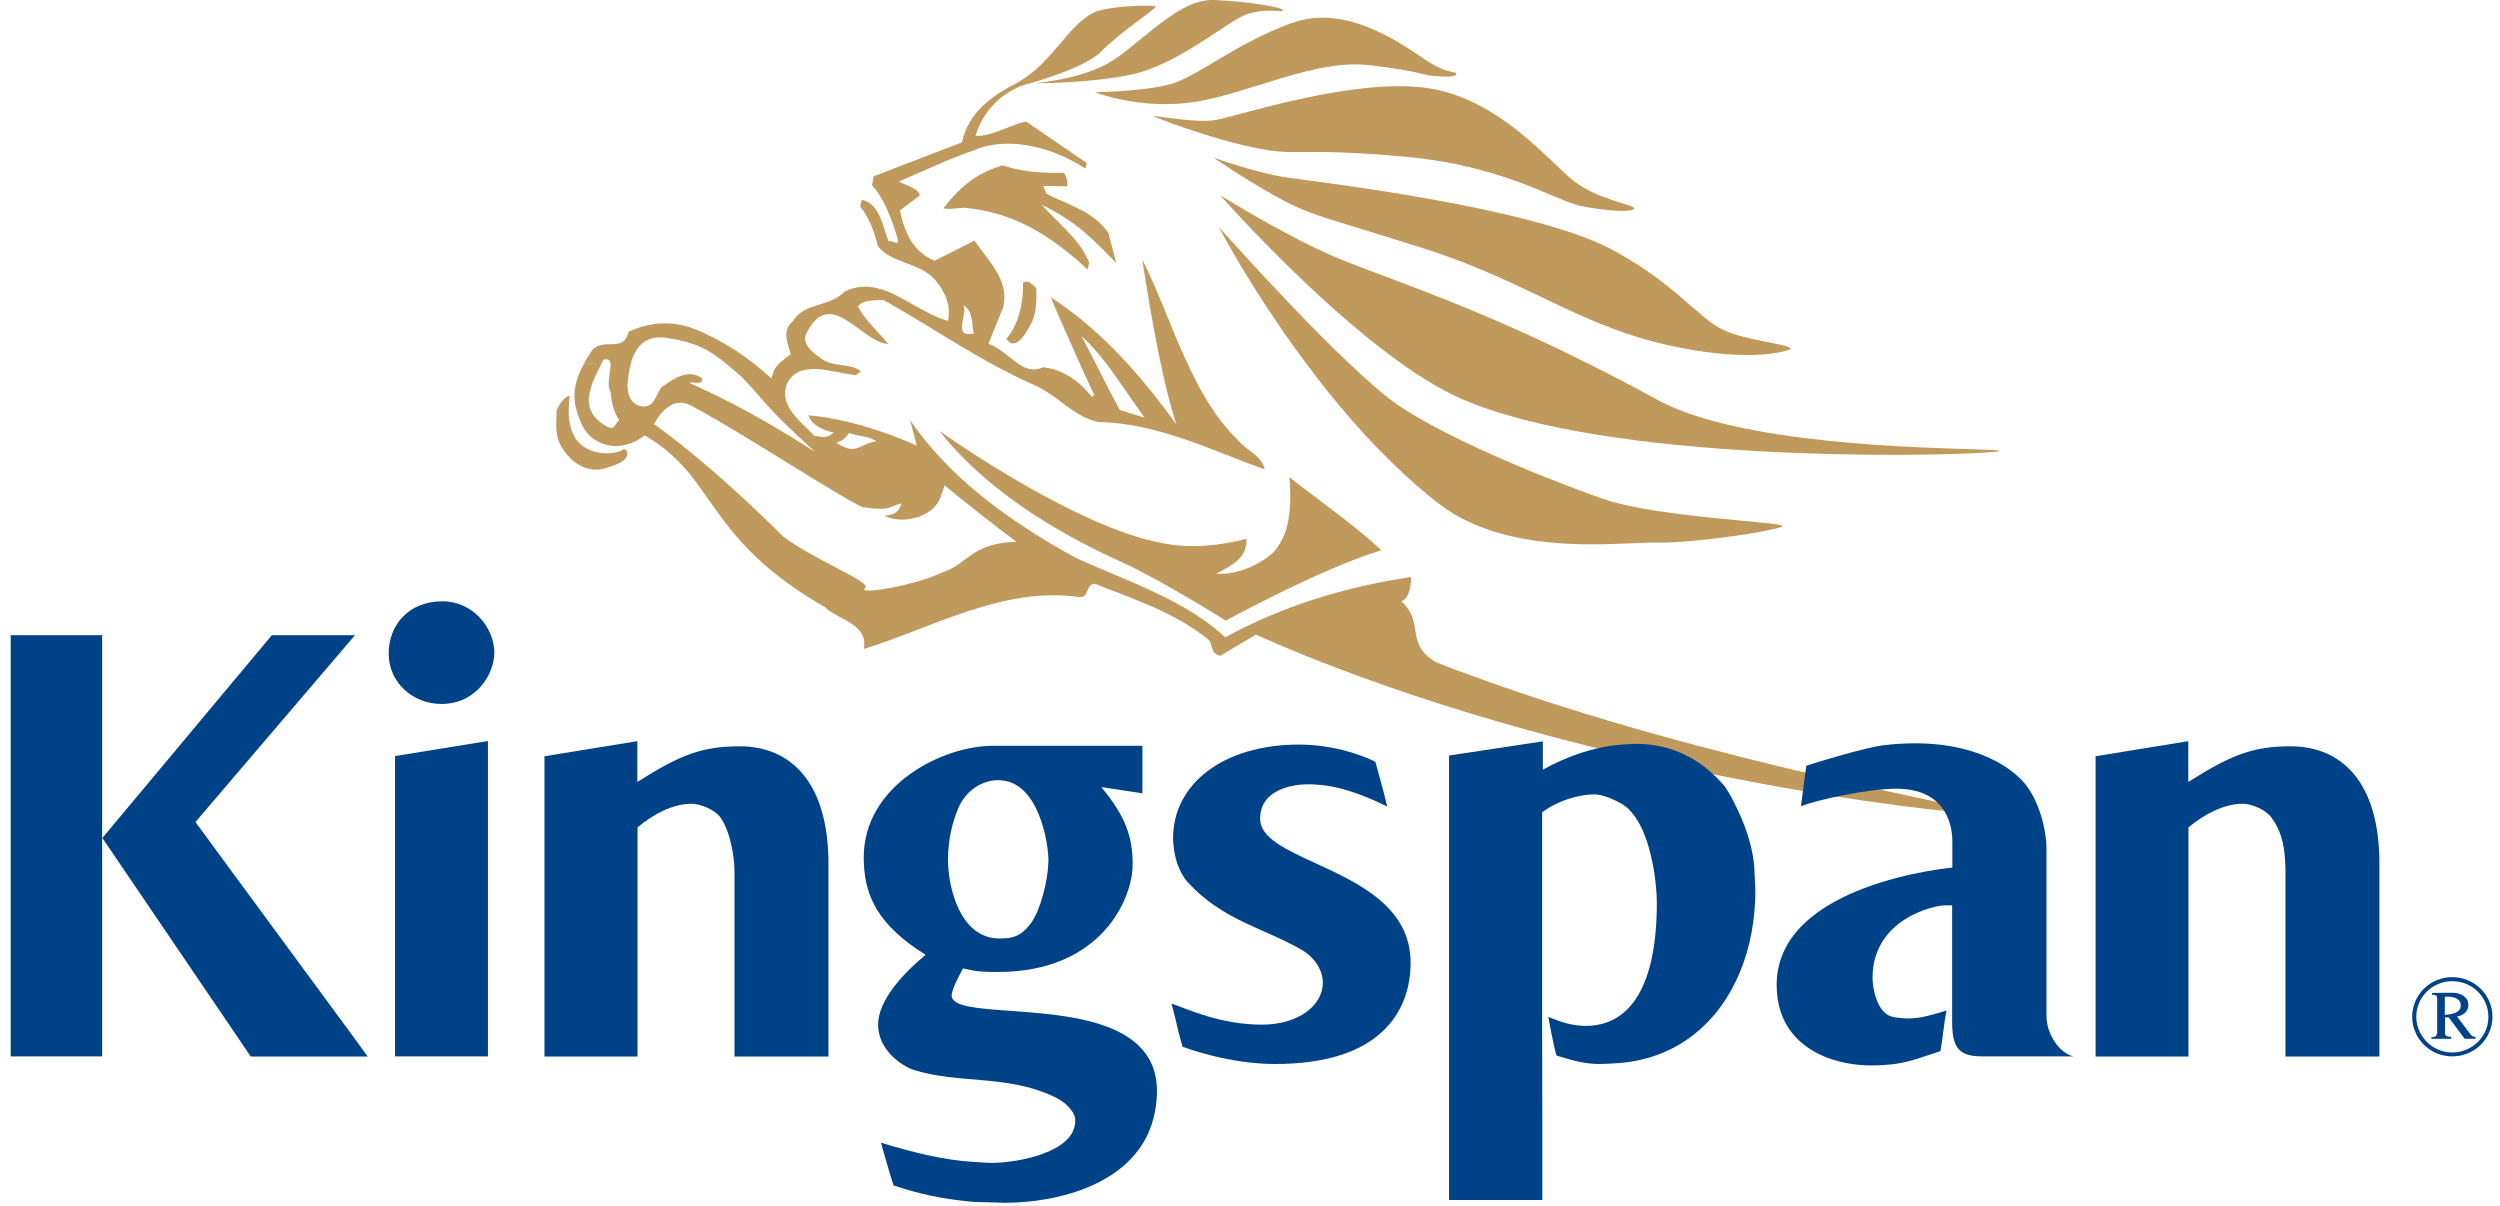 <?xml version="1.0" encoding="UTF-8"?>
<svg xmlns="http://www.w3.org/2000/svg" width="170" height="82" viewBox="0 0 170 82" fill="none">
  <g clip-path="url(#clip0_1523_4850)">
    <path d="M107.095 12.368C105.48 11.162 101.984 6.642 96.932 5.967C91.87 5.304 84.071 7.932 82.648 8.161C81.262 8.39 78.465 7.835 78.441 7.896C78.441 7.956 82.239 9.415 85.288 10.041C88.338 10.68 88.073 10.005 95.27 10.632C102.478 11.247 105.709 13.706 107.722 14.056C109.735 14.417 111.121 14.417 111.121 14.164C111.121 13.923 108.71 13.585 107.095 12.368ZM97.017 4.123C95.499 3.134 91.641 0.181 87.832 1.567C84.035 2.953 81.479 5.159 79.695 5.69C77.899 6.232 74.451 6.268 74.451 6.268C74.451 6.268 77.634 7.534 81.395 6.907C85.156 6.268 89.495 3.99 93.16 4.436C96.838 4.882 96.475 5.063 97.415 5.159C98.356 5.244 99.031 5.232 99.031 5.027C99.031 4.81 98.536 5.111 97.017 4.123ZM82.552 -6.00194e-05C80.31 -0.084 78.08 2.423 75.922 3.942C73.945 5.352 70.69 5.629 70.208 5.666C70.702 5.666 74.463 5.641 77.127 5.027C79.996 4.352 83.082 1.796 84.433 1.121C85.77 0.458 87.253 0.868 87.253 0.711C87.253 0.482 84.794 0.096 82.552 -6.00194e-05ZM75.91 17.889L75.367 15.828C74.234 14.285 72.764 14.007 71.16 13.176L70.943 12.645L72.571 12.669C72.631 12.356 72.486 11.946 72.366 11.753C70.907 11.765 69.69 11.729 68.171 11.247C66.266 11.813 65.254 12.778 64.144 14.164C64.771 14.297 65.278 14.044 65.904 14.164C69.219 14.55 71.655 16.201 73.957 18.323L74.066 17.853C73.427 16.262 71.884 15.116 70.835 13.923C73.198 15.068 74.307 16.25 75.91 17.889Z" fill="#C0995D"></path>
    <path d="M100.12 45.964C99.288 45.663 98.468 45.361 97.66 45.036C95.491 43.769 96.913 42.359 95.286 40.877C95.949 40.708 95.961 39.334 95.961 39.238C91.44 39.901 87.173 41.227 83.316 43.336C80.615 40.805 76.601 39.503 73.202 37.96C72.249 37.442 71.309 36.887 70.381 36.308C68.561 35.163 66.825 33.886 65.27 32.451C64.004 31.27 62.859 29.992 61.894 28.581L62.34 30.293C60.749 29.606 58.989 28.967 57.181 28.581C56.458 28.425 55.722 28.304 54.987 28.244C55.023 28.364 55.072 28.473 55.144 28.581C55.481 29.052 56.181 29.305 56.687 29.413C56.277 29.811 55.964 29.751 55.349 29.618C55.035 29.281 54.662 28.943 54.324 28.581C53.673 27.894 53.167 27.147 53.492 26.134C54.348 24.374 56.578 25.339 58.169 25.508L58.543 25.266C58.049 24.808 57.29 24.893 56.578 24.712C56.313 24.652 56.048 24.543 55.819 24.362C55.108 23.88 54.433 23.253 54.903 22.542C56.53 19.48 58.628 23.338 60.4 23.386C59.761 22.602 58.808 21.759 58.35 20.854V20.842C58.603 20.408 59.411 20.421 60.062 20.396C60.327 20.541 60.605 20.698 60.87 20.854C63.028 22.096 65.161 23.494 67.379 24.712C68.308 25.218 69.236 25.7 70.2 26.122C71.695 26.737 72.78 28.075 74.25 28.581C74.395 28.63 74.528 28.666 74.684 28.702C78.723 28.75 82.532 30.691 86.004 31.921C85.726 30.884 84.798 30.691 84.159 29.907C83.737 29.498 83.352 29.052 82.99 28.581C82.11 27.424 81.387 26.098 80.748 24.712C80.145 23.446 79.627 22.12 79.108 20.854C78.638 19.733 78.18 18.636 77.674 17.648C77.674 17.648 77.879 19.01 78.192 20.854C78.397 22.024 78.65 23.386 78.928 24.712C79.229 26.134 79.567 27.521 79.904 28.581C79.94 28.678 79.964 28.762 80.001 28.859C79.928 28.762 79.868 28.678 79.796 28.581C78.819 27.255 77.782 25.942 76.661 24.712C75.359 23.29 73.949 21.976 72.382 20.854C72.081 20.637 71.767 20.421 71.454 20.215C71.454 20.215 71.55 20.457 71.719 20.854C72.093 21.71 72.78 23.302 73.419 24.712C73.804 25.556 74.154 26.339 74.419 26.858L74.238 26.978C73.467 26.002 72.358 25.122 70.923 24.977C70.272 25.279 69.73 25.073 69.212 24.712C68.573 24.278 67.958 23.627 67.21 23.374L68.235 20.854V20.842C68.633 18.974 67.126 17.672 66.27 16.358L63.546 17.732C62.063 17.081 61.521 15.84 61.195 14.309L62.545 13.296C62.485 12.79 61.557 12.597 61.123 12.344C62.907 11.584 64.534 10.801 66.282 10.198C68.597 9.222 71.671 10.041 73.804 11.464L73.901 11.09L69.79 8.269C68.609 8.498 67.452 9.306 66.331 9.234C67.295 6.184 70.019 5.666 70.019 5.666C70.019 5.666 73.756 4.653 74.877 3.508C76.119 2.218 78.59 0.615 78.59 0.458C78.59 0.313 75.817 0.374 74.636 0.747C72.695 1.471 71.767 4.123 69.2 5.617C67.391 6.534 65.848 7.667 65.414 9.68L59.423 11.982L59.291 12.597C60.086 13.417 60.713 15.02 61.075 16.394C61.014 16.696 60.605 16.286 60.424 16.418C60.002 15.345 59.833 13.851 58.592 13.585L58.495 14.056C59.134 14.839 59.435 15.719 59.7 16.744C60.593 17.913 62.557 17.841 63.594 19.034C64.04 19.577 64.39 20.179 64.498 20.854C64.546 21.156 64.534 21.481 64.462 21.819C63.727 21.614 63.028 21.24 62.34 20.854C60.737 19.95 59.194 18.962 57.422 19.83C56.831 20.457 56.012 20.601 55.276 20.854C54.734 21.047 54.24 21.3 53.914 21.843C53.131 22.494 53.589 23.398 53.77 24.085C53.42 24.362 53.179 24.531 52.986 24.712C52.733 24.953 52.576 25.206 52.468 25.736C52.046 25.363 51.648 25.025 51.25 24.712C50.214 23.904 49.201 23.265 47.754 22.59C45.609 21.59 43.981 22.012 42.74 22.554C42.402 24.109 40.895 22.807 40.172 23.953C40.003 24.206 39.846 24.459 39.714 24.712H40.907C40.956 24.628 40.992 24.543 41.028 24.459C41.365 24.374 41.486 24.495 41.51 24.712C41.57 25.194 41.197 26.171 41.534 26.677C41.558 27.328 41.739 28.015 42.101 28.581C42.101 28.581 42.101 28.581 42.101 28.593C41.727 28.835 41.872 29.377 41.124 28.919C40.944 28.811 40.799 28.702 40.666 28.581C39.413 27.436 40.329 25.905 40.907 24.712L39.714 24.724C39.208 25.64 38.87 26.641 39.184 27.81C39.256 28.087 39.34 28.34 39.437 28.581C39.702 29.256 40.076 29.763 40.811 30.1C41.896 30.582 43.053 30.245 43.837 29.606C45.283 30.438 46.236 31.39 47.067 32.439C47.995 33.62 48.767 34.922 49.936 36.308C51.25 37.864 53.046 39.539 56.096 41.287C56.892 42.107 59.098 42.42 58.736 44.132C63.425 42.685 68.259 39.828 73.443 40.612C74.106 40.588 73.804 39.72 74.455 39.696C77.144 40.757 79.88 41.66 82.098 43.433C82.532 43.686 82.207 44.42 82.978 44.59L85.401 43.156C87.667 44.168 90.005 45.108 92.356 45.964C112.753 53.462 134.814 55.596 134.874 55.294C134.873 54.969 116.321 51.895 100.12 45.964ZM73.539 22.855C74.082 23.326 74.66 23.989 75.215 24.712C76.179 25.978 77.107 27.424 77.831 28.401L76.155 27.882C75.649 26.978 75.058 25.797 74.504 24.712C74.142 24.013 73.816 23.362 73.539 22.855ZM65.547 20.854C65.547 20.818 65.523 20.77 65.499 20.746C65.559 20.782 65.607 20.818 65.656 20.854C66.186 21.337 66.065 22.048 66.222 22.675C64.787 22.988 65.74 21.505 65.547 20.854ZM57.736 29.449C59.134 29.835 58.724 29.57 59.604 29.992C58.302 30.245 58.266 30.992 56.88 30.112C57.314 29.931 57.398 29.883 57.736 29.449ZM43.764 27.641C42.8 27.605 42.535 26.568 42.728 25.64C42.764 25.315 42.824 25.001 42.896 24.712C43.198 23.591 43.873 22.795 45.259 22.964C47.344 23.277 48.224 23.784 49.358 24.712C49.683 24.977 50.021 25.266 50.406 25.604C51.552 26.773 51.805 27.243 53.143 28.581C53.685 29.112 54.396 29.787 55.397 30.703C54.119 29.895 53.01 29.22 51.889 28.581C50.37 27.701 48.839 26.918 46.862 26.026C47.212 25.942 47.791 26.231 47.742 25.724C46.754 25.025 45.777 25.797 45.03 26.291C44.62 26.689 44.572 27.653 43.764 27.641ZM64.052 38.936C62.063 39.865 58.242 40.467 58.821 39.997C59.339 39.575 55.53 38.177 53.263 36.489C53.203 36.429 53.143 36.369 53.083 36.308C51.552 34.79 50.153 33.5 48.96 32.451C46.199 30.028 44.475 28.835 44.475 28.835C44.475 28.835 44.524 28.738 44.62 28.581C44.946 28.051 45.814 26.942 46.983 27.569C47.501 27.846 48.104 28.196 48.779 28.581C50.72 29.715 53.155 31.233 55.132 32.451C56.976 33.572 58.423 34.44 58.688 34.488C60.556 34.778 60.484 34.44 61.292 34.223C61.159 34.802 60.809 35.019 60.122 35.079C60.93 35.416 61.714 35.416 62.594 35.103C63.739 34.585 63.895 34.078 64.233 33.005C64.233 33.005 66.427 34.814 68.404 36.308C68.645 36.489 68.886 36.67 69.115 36.839C65.981 36.947 65.824 38.37 64.052 38.936Z" fill="#C0995D"></path>
    <path d="M70.439 20.854C70.391 21.252 70.306 21.674 70.126 21.987C69.764 22.65 69.342 23.47 68.715 23.337L68.426 23.048C68.932 22.47 69.258 21.674 69.426 20.854C69.535 20.312 69.583 19.745 69.559 19.227C69.933 18.986 70.186 19.36 70.463 19.588C70.463 19.588 70.511 20.191 70.439 20.854Z" fill="#C0995D"></path>
    <path d="M41.251 31.812C39.986 32.246 38.828 31.499 38.153 30.341C37.816 29.763 37.816 29.136 37.828 28.581C37.84 28.377 37.852 28.184 37.84 28.003C37.936 27.545 38.382 26.99 38.732 26.894C38.684 27.533 38.635 28.063 38.708 28.581C38.756 28.967 38.864 29.329 39.093 29.739C39.6 30.619 40.865 31.029 42.011 30.727C42.396 30.631 42.36 30.426 42.638 30.655C42.806 31.342 41.914 31.595 41.251 31.812Z" fill="#C0995D"></path>
    <path d="M93.923 37.417C89.777 38.683 83.351 42.203 83.351 42.203C83.351 42.203 78.975 39.455 76.311 38.237C75.021 37.658 73.731 37.02 72.478 36.308C70.489 35.187 68.584 33.91 66.909 32.451C65.787 31.474 64.775 30.438 63.883 29.305C63.883 29.305 65.956 30.787 68.765 32.451C71.152 33.861 74.069 35.416 76.709 36.308C77.48 36.574 78.228 36.779 78.939 36.911C80.952 37.345 83.05 37.092 84.761 36.634C84.81 37.948 83.809 38.43 82.712 39.009C83.978 39.117 85.581 38.49 86.582 37.562C86.931 37.188 87.172 36.767 87.354 36.308C87.812 35.091 87.776 33.644 87.68 32.451C89.199 33.656 91.079 34.982 92.671 36.308C93.115 36.682 93.537 37.044 93.923 37.417Z" fill="#C0995D"></path>
    <path d="M121.208 35.766C121.208 35.874 120.196 36.092 118.834 36.309C116.855 36.622 114.12 36.935 112.674 36.899C110.89 36.851 106.357 37.454 102.138 36.309C100.619 35.887 99.124 35.248 97.834 34.247C97.148 33.717 96.364 33.054 95.701 32.451C95.653 32.415 95.616 32.379 95.58 32.343C94.29 31.149 93.073 29.895 91.928 28.581C90.807 27.304 89.77 25.99 88.818 24.712C87.805 23.362 86.901 22.048 86.117 20.854C84.189 17.913 83.031 15.719 82.887 15.454C83.019 15.587 85.249 18.094 87.888 20.854C89.142 22.168 90.492 23.531 91.746 24.712C93.084 25.99 94.313 27.05 95.217 27.653C95.675 27.955 96.195 28.268 96.749 28.581C99.087 29.907 102.126 31.258 104.826 32.343C104.909 32.379 104.983 32.403 105.066 32.439C106.513 33.005 108.031 33.596 109.068 33.946C112.577 35.163 121.208 35.501 121.208 35.766Z" fill="#C0995D"></path>
    <path d="M135.981 30.667C135.981 30.896 116.017 31.692 103.783 28.581C102.096 28.147 100.54 27.641 99.215 27.05C97.973 26.484 96.634 25.676 95.285 24.712C93.681 23.567 92.042 22.217 90.523 20.854C86.473 17.226 83.182 13.513 82.965 13.272C83.218 13.429 87.365 15.996 90.595 17.395C92.379 18.178 95.357 19.167 99.48 20.854C101.927 21.855 104.76 23.109 107.978 24.712C109.473 25.459 111.052 26.279 112.717 27.195C113.717 27.738 114.947 28.196 116.32 28.581C124.023 30.727 135.981 30.438 135.981 30.667Z" fill="#C0995D"></path>
    <path d="M121.784 23.735C121.784 23.735 119.458 24.808 113.407 23.47C110.67 22.856 108.453 21.915 106.187 20.855C103.449 19.565 100.654 18.118 96.832 16.901C89.853 14.671 89.069 14.682 86.55 13.236C84.175 11.886 82.704 10.837 82.523 10.717C82.764 10.801 85.561 11.802 87.635 12.091C89.806 12.404 104.319 14.092 109.682 17.009C112.25 18.395 113.841 19.794 115.047 20.855C115.867 21.566 116.517 22.132 117.182 22.434C118.831 23.205 121.784 23.398 121.784 23.735Z" fill="#C0995D"></path>
    <path d="M167.958 70.29L167.922 70.242H167.307L167.596 70.64H168.331V70.507C168.163 70.507 168.055 70.423 167.958 70.29ZM166.259 70.266V70.242H165.728C165.704 70.46 165.584 70.531 165.33 70.531V70.64H166.681V70.507C166.512 70.507 166.259 70.483 166.259 70.266ZM168.947 70.242C168.537 71.026 167.705 71.569 166.754 71.569C165.802 71.569 164.993 71.027 164.583 70.242H164.27C164.692 71.182 165.644 71.833 166.754 71.833C167.863 71.833 168.828 71.182 169.248 70.242H168.947ZM167.078 69.121C167.488 69.061 167.85 68.784 167.85 68.35C167.85 67.771 167.295 67.506 166.777 67.506C166.319 67.506 165.849 67.518 165.379 67.518V67.65C165.728 67.638 165.728 67.735 165.728 68.036V70.241H166.259V69.18H166.512L167.307 70.241H167.922L167.078 69.121ZM166.247 69.013V67.783C166.295 67.77 166.343 67.77 166.391 67.77C166.801 67.77 167.332 67.878 167.332 68.372C167.332 68.904 166.656 68.976 166.247 69.013ZM167.958 70.29L167.922 70.242L167.078 69.121C167.488 69.061 167.85 68.784 167.85 68.35C167.85 67.771 167.295 67.506 166.777 67.506C166.319 67.506 165.849 67.518 165.379 67.518V67.65C165.728 67.638 165.728 67.735 165.728 68.036V70.241C165.704 70.459 165.584 70.53 165.33 70.53V70.639H166.681V70.507C166.512 70.507 166.259 70.482 166.259 70.266V69.181H166.512L167.307 70.242L167.596 70.64H168.331V70.507C168.163 70.507 168.055 70.423 167.958 70.29ZM166.247 69.013V67.783C166.295 67.77 166.343 67.77 166.391 67.77C166.801 67.77 167.332 67.878 167.332 68.372C167.332 68.904 166.656 68.976 166.247 69.013ZM167.958 70.29L167.922 70.242L167.078 69.121C167.488 69.061 167.85 68.784 167.85 68.35C167.85 67.771 167.295 67.506 166.777 67.506C166.319 67.506 165.849 67.518 165.379 67.518V67.65C165.728 67.638 165.728 67.735 165.728 68.036V70.241C165.704 70.459 165.584 70.53 165.33 70.53V70.639H166.681V70.507C166.512 70.507 166.259 70.482 166.259 70.266V69.181H166.512L167.307 70.242L167.596 70.64H168.331V70.507C168.163 70.507 168.055 70.423 167.958 70.29ZM166.247 69.013V67.783C166.295 67.77 166.343 67.77 166.391 67.77C166.801 67.77 167.332 67.878 167.332 68.372C167.332 68.904 166.656 68.976 166.247 69.013ZM167.958 70.29L167.922 70.242L167.078 69.121C167.488 69.061 167.85 68.784 167.85 68.35C167.85 67.771 167.295 67.506 166.777 67.506C166.319 67.506 165.849 67.518 165.379 67.518V67.65C165.728 67.638 165.728 67.735 165.728 68.036V70.241C165.704 70.459 165.584 70.53 165.33 70.53V70.639H166.681V70.507C166.512 70.507 166.259 70.482 166.259 70.266V69.181H166.512L167.307 70.242L167.596 70.64H168.331V70.507C168.163 70.507 168.055 70.423 167.958 70.29ZM166.247 69.013V67.783C166.295 67.77 166.343 67.77 166.391 67.77C166.801 67.77 167.332 67.878 167.332 68.372C167.332 68.904 166.656 68.976 166.247 69.013ZM167.958 70.29L167.922 70.242L167.078 69.121C167.488 69.061 167.85 68.784 167.85 68.35C167.85 67.771 167.295 67.506 166.777 67.506C166.319 67.506 165.849 67.518 165.379 67.518V67.65C165.728 67.638 165.728 67.735 165.728 68.036V70.241C165.704 70.459 165.584 70.53 165.33 70.53V70.639H166.681V70.507C166.512 70.507 166.259 70.482 166.259 70.266V69.181H166.512L167.307 70.242L167.596 70.64H168.331V70.507C168.163 70.507 168.055 70.423 167.958 70.29ZM166.247 69.013V67.783C166.295 67.77 166.343 67.77 166.391 67.77C166.801 67.77 167.332 67.878 167.332 68.372C167.332 68.904 166.656 68.976 166.247 69.013ZM167.958 70.29L167.922 70.242L167.078 69.121C167.488 69.061 167.85 68.784 167.85 68.35C167.85 67.771 167.295 67.506 166.777 67.506C166.319 67.506 165.849 67.518 165.379 67.518V67.65C165.728 67.638 165.728 67.735 165.728 68.036V70.241C165.704 70.459 165.584 70.53 165.33 70.53V70.639H166.681V70.507C166.512 70.507 166.259 70.482 166.259 70.266V69.181H166.512L167.307 70.242L167.596 70.64H168.331V70.507C168.163 70.507 168.055 70.423 167.958 70.29ZM166.247 69.013V67.783C166.295 67.77 166.343 67.77 166.391 67.77C166.801 67.77 167.332 67.878 167.332 68.372C167.332 68.904 166.656 68.976 166.247 69.013ZM167.958 70.29L167.922 70.242L167.078 69.121C167.488 69.061 167.85 68.784 167.85 68.35C167.85 67.771 167.295 67.506 166.777 67.506C166.319 67.506 165.849 67.518 165.379 67.518V67.65C165.728 67.638 165.728 67.735 165.728 68.036V70.241C165.704 70.459 165.584 70.53 165.33 70.53V70.639H166.681V70.507C166.512 70.507 166.259 70.482 166.259 70.266V69.181H166.512L167.307 70.242L167.596 70.64H168.331V70.507C168.163 70.507 168.055 70.423 167.958 70.29ZM166.247 69.013V67.783C166.295 67.77 166.343 67.77 166.391 67.77C166.801 67.77 167.332 67.878 167.332 68.372C167.332 68.904 166.656 68.976 166.247 69.013ZM167.958 70.29L167.922 70.242L167.078 69.121C167.488 69.061 167.85 68.784 167.85 68.35C167.85 67.771 167.295 67.506 166.777 67.506C166.319 67.506 165.849 67.518 165.379 67.518V67.65C165.728 67.638 165.728 67.735 165.728 68.036V70.241C165.704 70.459 165.584 70.53 165.33 70.53V70.639H166.681V70.507C166.512 70.507 166.259 70.482 166.259 70.266V69.181H166.512L167.307 70.242L167.596 70.64H168.331V70.507C168.163 70.507 168.055 70.423 167.958 70.29ZM166.247 69.013V67.783C166.295 67.77 166.343 67.77 166.391 67.77C166.801 67.77 167.332 67.878 167.332 68.372C167.332 68.904 166.656 68.976 166.247 69.013ZM167.958 70.29L167.922 70.242L167.078 69.121C167.488 69.061 167.85 68.784 167.85 68.35C167.85 67.771 167.295 67.506 166.777 67.506C166.319 67.506 165.849 67.518 165.379 67.518V67.65C165.728 67.638 165.728 67.735 165.728 68.036V70.241C165.704 70.459 165.584 70.53 165.33 70.53V70.639H166.681V70.507C166.512 70.507 166.259 70.482 166.259 70.266V69.181H166.512L167.307 70.242L167.596 70.64H168.331V70.507C168.163 70.507 168.055 70.423 167.958 70.29ZM166.247 69.013V67.783C166.295 67.77 166.343 67.77 166.391 67.77C166.801 67.77 167.332 67.878 167.332 68.372C167.332 68.904 166.656 68.976 166.247 69.013ZM167.958 70.29L167.922 70.242L167.078 69.121C167.488 69.061 167.85 68.784 167.85 68.35C167.85 67.771 167.295 67.506 166.777 67.506C166.319 67.506 165.849 67.518 165.379 67.518V67.65C165.728 67.638 165.728 67.735 165.728 68.036V70.241C165.704 70.459 165.584 70.53 165.33 70.53V70.639H166.681V70.507C166.512 70.507 166.259 70.482 166.259 70.266V69.181H166.512L167.307 70.242L167.596 70.64H168.331V70.507C168.163 70.507 168.055 70.423 167.958 70.29ZM166.247 69.013V67.783C166.295 67.77 166.343 67.77 166.391 67.77C166.801 67.77 167.332 67.878 167.332 68.372C167.332 68.904 166.656 68.976 166.247 69.013ZM166.753 66.445C165.246 66.445 164.027 67.65 164.027 69.145C164.027 69.53 164.112 69.905 164.268 70.241H164.582C164.402 69.905 164.306 69.53 164.306 69.132C164.306 67.806 165.403 66.721 166.753 66.721C168.115 66.721 169.211 67.806 169.211 69.145C169.211 69.543 169.116 69.917 168.946 70.241H169.247C169.404 69.905 169.488 69.53 169.488 69.145C169.489 67.65 168.26 66.445 166.753 66.445ZM167.922 70.242L167.078 69.121C167.488 69.061 167.85 68.784 167.85 68.35C167.85 67.771 167.295 67.506 166.777 67.506C166.319 67.506 165.849 67.518 165.379 67.518V67.65C165.728 67.638 165.728 67.735 165.728 68.036V70.241C165.704 70.459 165.584 70.53 165.33 70.53V70.639H166.681V70.507C166.512 70.507 166.259 70.482 166.259 70.266V69.181H166.512L167.307 70.242L167.596 70.64H168.331V70.507C168.162 70.507 168.054 70.423 167.957 70.289L167.922 70.242ZM166.247 69.013V67.783C166.295 67.77 166.343 67.77 166.391 67.77C166.801 67.77 167.332 67.878 167.332 68.372C167.332 68.904 166.656 68.976 166.247 69.013ZM167.958 70.29L167.922 70.242L167.078 69.121C167.488 69.061 167.85 68.784 167.85 68.35C167.85 67.771 167.295 67.506 166.777 67.506C166.319 67.506 165.849 67.518 165.379 67.518V67.65C165.728 67.638 165.728 67.735 165.728 68.036V70.241C165.704 70.459 165.584 70.53 165.33 70.53V70.639H166.681V70.507C166.512 70.507 166.259 70.482 166.259 70.266V69.181H166.512L167.307 70.242L167.596 70.64H168.331V70.507C168.163 70.507 168.055 70.423 167.958 70.29ZM166.247 69.013V67.783C166.295 67.77 166.343 67.77 166.391 67.77C166.801 67.77 167.332 67.878 167.332 68.372C167.332 68.904 166.656 68.976 166.247 69.013ZM167.958 70.29L167.922 70.242L167.078 69.121C167.488 69.061 167.85 68.784 167.85 68.35C167.85 67.771 167.295 67.506 166.777 67.506C166.319 67.506 165.849 67.518 165.379 67.518V67.65C165.728 67.638 165.728 67.735 165.728 68.036V70.241C165.704 70.459 165.584 70.53 165.33 70.53V70.639H166.681V70.507C166.512 70.507 166.259 70.482 166.259 70.266V69.181H166.512L167.307 70.242L167.596 70.64H168.331V70.507C168.163 70.507 168.055 70.423 167.958 70.29ZM166.247 69.013V67.783C166.295 67.77 166.343 67.77 166.391 67.77C166.801 67.77 167.332 67.878 167.332 68.372C167.332 68.904 166.656 68.976 166.247 69.013ZM167.958 70.29L167.922 70.242L167.078 69.121C167.488 69.061 167.85 68.784 167.85 68.35C167.85 67.771 167.295 67.506 166.777 67.506C166.319 67.506 165.849 67.518 165.379 67.518V67.65C165.728 67.638 165.728 67.735 165.728 68.036V70.241C165.704 70.459 165.584 70.53 165.33 70.53V70.639H166.681V70.507C166.512 70.507 166.259 70.482 166.259 70.266V69.181H166.512L167.307 70.242L167.596 70.64H168.331V70.507C168.163 70.507 168.055 70.423 167.958 70.29ZM166.247 69.013V67.783C166.295 67.77 166.343 67.77 166.391 67.77C166.801 67.77 167.332 67.878 167.332 68.372C167.332 68.904 166.656 68.976 166.247 69.013ZM167.958 70.29L167.922 70.242L167.078 69.121C167.488 69.061 167.85 68.784 167.85 68.35C167.85 67.771 167.295 67.506 166.777 67.506C166.319 67.506 165.849 67.518 165.379 67.518V67.65C165.728 67.638 165.728 67.735 165.728 68.036V70.241C165.704 70.459 165.584 70.53 165.33 70.53V70.639H166.681V70.507C166.512 70.507 166.259 70.482 166.259 70.266V69.181H166.512L167.307 70.242L167.596 70.64H168.331V70.507C168.163 70.507 168.055 70.423 167.958 70.29ZM166.247 69.013V67.783C166.295 67.77 166.343 67.77 166.391 67.77C166.801 67.77 167.332 67.878 167.332 68.372C167.332 68.904 166.656 68.976 166.247 69.013ZM167.958 70.29L167.922 70.242L167.078 69.121C167.488 69.061 167.85 68.784 167.85 68.35C167.85 67.771 167.295 67.506 166.777 67.506C166.319 67.506 165.849 67.518 165.379 67.518V67.65C165.728 67.638 165.728 67.735 165.728 68.036V70.241C165.704 70.459 165.584 70.53 165.33 70.53V70.639H166.681V70.507C166.512 70.507 166.259 70.482 166.259 70.266V69.181H166.512L167.307 70.242L167.596 70.64H168.331V70.507C168.163 70.507 168.055 70.423 167.958 70.29ZM166.247 69.013V67.783C166.295 67.77 166.343 67.77 166.391 67.77C166.801 67.77 167.332 67.878 167.332 68.372C167.332 68.904 166.656 68.976 166.247 69.013ZM167.958 70.29L167.922 70.242L167.078 69.121C167.488 69.061 167.85 68.784 167.85 68.35C167.85 67.771 167.295 67.506 166.777 67.506C166.319 67.506 165.849 67.518 165.379 67.518V67.65C165.728 67.638 165.728 67.735 165.728 68.036V70.241C165.704 70.459 165.584 70.53 165.33 70.53V70.639H166.681V70.507C166.512 70.507 166.259 70.482 166.259 70.266V69.181H166.512L167.307 70.242L167.596 70.64H168.331V70.507C168.163 70.507 168.055 70.423 167.958 70.29ZM166.247 69.013V67.783C166.295 67.77 166.343 67.77 166.391 67.77C166.801 67.77 167.332 67.878 167.332 68.372C167.332 68.904 166.656 68.976 166.247 69.013ZM167.958 70.29L167.922 70.242L167.078 69.121C167.488 69.061 167.85 68.784 167.85 68.35C167.85 67.771 167.295 67.506 166.777 67.506C166.319 67.506 165.849 67.518 165.379 67.518V67.65C165.728 67.638 165.728 67.735 165.728 68.036V70.241C165.704 70.459 165.584 70.53 165.33 70.53V70.639H166.681V70.507C166.512 70.507 166.259 70.482 166.259 70.266V69.181H166.512L167.307 70.242L167.596 70.64H168.331V70.507C168.163 70.507 168.055 70.423 167.958 70.29ZM166.247 69.013V67.783C166.295 67.77 166.343 67.77 166.391 67.77C166.801 67.77 167.332 67.878 167.332 68.372C167.332 68.904 166.656 68.976 166.247 69.013ZM167.958 70.29L167.922 70.242L167.078 69.121C167.488 69.061 167.85 68.784 167.85 68.35C167.85 67.771 167.295 67.506 166.777 67.506C166.319 67.506 165.849 67.518 165.379 67.518V67.65C165.728 67.638 165.728 67.735 165.728 68.036V70.241C165.704 70.459 165.584 70.53 165.33 70.53V70.639H166.681V70.507C166.512 70.507 166.259 70.482 166.259 70.266V69.181H166.512L167.307 70.242L167.596 70.64H168.331V70.507C168.163 70.507 168.055 70.423 167.958 70.29ZM166.247 69.013V67.783C166.295 67.77 166.343 67.77 166.391 67.77C166.801 67.77 167.332 67.878 167.332 68.372C167.332 68.904 166.656 68.976 166.247 69.013Z" fill="#004288"></path>
    <path d="M161.799 58.706V71.846H155.411V59.309C155.411 59.09 155.411 58.899 155.397 58.706C155.337 57.223 155.013 56.355 154.469 55.608C154.083 55.053 153.095 54.656 152.516 54.656C151.226 54.656 149.912 55.355 148.815 56.259V71.846H142.5V51.425L148.803 50.399V53.173C151.745 51.316 153.215 50.749 155.771 50.749C159.22 50.75 161.799 53.173 161.799 58.706Z" fill="#004288"></path>
    <path d="M140.991 71.833H134.771C133.469 71.833 132.926 71.436 132.782 70.242C132.757 70.014 132.745 69.761 132.745 69.471V61.563H132.252C131.517 61.563 127.334 62.491 127.334 66.493C127.334 67.132 127.599 68.782 128.574 69.109C128.924 69.23 129.611 69.254 129.768 69.254C130.624 69.254 131.468 68.989 132.372 68.711C132.287 69.061 132.203 69.664 132.131 70.242C132.07 70.714 132.01 71.172 131.951 71.473C130.77 71.859 129.768 72.269 128.526 72.389C127.803 72.449 127.417 72.449 127.274 72.449C125.188 72.449 123.09 71.774 121.861 70.243C121.21 69.424 120.812 68.34 120.812 66.977C120.812 60.045 132.759 58.998 132.759 58.998V57.202C132.759 56.49 132.578 53.633 128.949 53.633C126.96 53.633 123.465 54.416 122.464 54.827L122.826 52.078C123.561 51.813 126.888 50.825 128.045 50.68C133.856 49.981 136.833 52.161 137.785 53.404C138.629 54.501 139.16 56.346 139.16 57.697V69.052C139.16 69.462 139.244 69.872 139.401 70.245C139.725 71.026 140.316 71.677 140.991 71.833Z" fill="#004288"></path>
    <path d="M119.366 60.538C119.366 64.456 117.979 68.072 115.315 70.242C113.918 71.387 112.17 72.124 110.071 72.291C109.348 72.34 108.95 72.352 108.794 72.352C107.89 72.352 107.069 72.172 105.84 71.774C105.744 71.485 105.611 70.822 105.491 70.242C105.382 69.665 105.286 69.146 105.286 69.146C106.105 69.496 106.937 69.761 107.817 69.761C110.867 69.761 112.664 67.024 112.664 61.407C112.664 60.756 112.591 59.756 112.375 58.707C112.062 57.079 111.423 55.344 110.278 54.657C109.771 54.367 108.952 54.018 108.433 54.018C107.349 54.018 105.962 54.429 104.865 55.237V70.242L104.878 76.016V81.599H98.535V51.377L104.912 50.412V52.341C106.503 51.437 108.445 50.786 110.071 50.653C110.795 50.581 111.108 50.581 111.265 50.581C113.156 50.581 115.231 51.209 117.087 53.245C117.437 53.631 117.702 54.137 117.918 54.571C118.617 55.935 119.111 57.32 119.268 58.707C119.28 58.9 119.304 59.081 119.304 59.274C119.341 60.056 119.366 60.382 119.366 60.538Z" fill="#004288"></path>
    <path d="M95.922 65.469C95.922 66.915 95.512 68.809 93.897 70.242C92.534 71.461 90.292 72.352 86.7 72.352C83.518 72.352 80.612 71.243 80.42 71.183C80.323 70.869 80.239 70.556 80.154 70.242C79.998 69.593 79.853 68.916 79.66 68.242C80.721 68.604 82.963 69.676 85.808 69.676C88.291 69.676 89.954 68.374 89.954 66.819C89.954 66.071 89.496 65.155 88.495 64.578C85.953 63.106 83.144 62.587 80.769 59.996C80.444 59.634 80.215 59.176 80.046 58.707C79.853 58.092 79.769 57.465 79.769 56.995C79.769 53.331 83.156 50.631 88.327 50.631C91.317 50.631 93.524 51.8 93.524 51.8C93.524 51.8 94.102 53.849 94.332 54.839C92.391 53.899 90.74 53.332 88.942 53.332C87.93 53.332 85.688 53.668 85.688 55.669C85.688 56.971 87.423 57.767 89.473 58.708C92.39 60.044 95.922 61.683 95.922 65.469Z" fill="#004288"></path>
    <path d="M76.226 70.242C72.224 68.098 64.713 69.278 64.713 67.688C64.713 67.254 65.304 66.193 65.485 65.854C66.16 65.976 66.269 66.095 67.848 66.095C74.912 66.095 77.021 61.093 77.021 58.789V58.706C77.009 56.886 76.527 55.487 74.888 53.523L77.684 53.944V50.714H67.546C64.123 50.7 58.734 53.378 58.734 58.308C58.734 58.441 58.734 58.573 58.746 58.706C58.831 61.008 59.771 62.949 62.941 64.926C61.278 66.311 59.711 68.084 59.711 69.674C59.711 69.867 59.735 70.06 59.771 70.241C60.084 71.724 61.567 72.58 62.11 72.748C65.244 73.726 68.426 73.063 71.609 74.544C72.356 74.882 72.971 75.437 73.103 76.015C73.115 76.089 73.115 76.148 73.115 76.221C73.115 78.355 69.222 79.077 67.39 79.077C67.233 79.077 66.992 79.053 66.329 79.017C64.195 78.908 62.062 78.354 59.904 77.703C60.205 78.703 60.446 79.656 60.76 80.608C62.568 81.199 63.918 81.512 66.196 81.729L68.33 81.789C71.886 81.789 77.299 80.536 78.444 76.015C78.588 75.449 78.673 74.846 78.673 74.183C78.673 72.243 77.684 71.026 76.226 70.242ZM64.46 58.549C64.46 56.994 64.798 55.849 65.147 54.993C65.714 53.666 66.847 53.052 67.884 53.052C70.644 53.052 71.295 57.356 71.295 58.525C71.295 58.585 71.295 58.647 71.283 58.706C71.247 59.911 70.753 61.899 70.102 62.78C69.391 63.733 68.776 63.817 67.968 63.817C65.256 63.817 64.508 60.309 64.472 58.706C64.46 58.646 64.46 58.597 64.46 58.549Z" fill="#004288"></path>
    <path d="M56.335 58.706V71.846H49.946V59.309C49.946 59.116 49.934 58.911 49.922 58.706C49.825 57.584 49.512 56.319 49.006 55.608C48.62 55.053 47.619 54.656 47.041 54.656C45.751 54.656 44.437 55.355 43.352 56.259V71.846H37.023V51.425L43.34 50.399V53.173C46.269 51.316 47.752 50.749 50.308 50.749C53.755 50.75 56.323 53.173 56.335 58.706Z" fill="#004288"></path>
    <path d="M33.614 44.385C33.614 45.818 32.397 47.869 30.022 47.869C28.069 47.869 26.43 46.41 26.43 44.445C26.43 42.505 27.78 40.889 30.082 40.889C32.168 40.889 33.614 42.697 33.614 44.385Z" fill="#004288"></path>
    <path d="M33.18 50.388V71.833H26.863V51.413L33.18 50.388Z" fill="#004288"></path>
    <path d="M6.947 43.192H0.727V71.833H6.947V43.192Z" fill="#004288"></path>
    <path d="M25.007 71.846H17.051L15.966 70.242L8.13 58.706L6.961 56.982L18.485 43.192H24.139L13.29 55.897L15.351 58.706L23.837 70.242L25.007 71.846Z" fill="#004288"></path>
  </g>
  <defs>
    <clipPath id="clip0_1523_4850">
      <rect width="168.765" height="81.971" fill="white" transform="translate(0.707)"></rect>
    </clipPath>
  </defs>
</svg>
